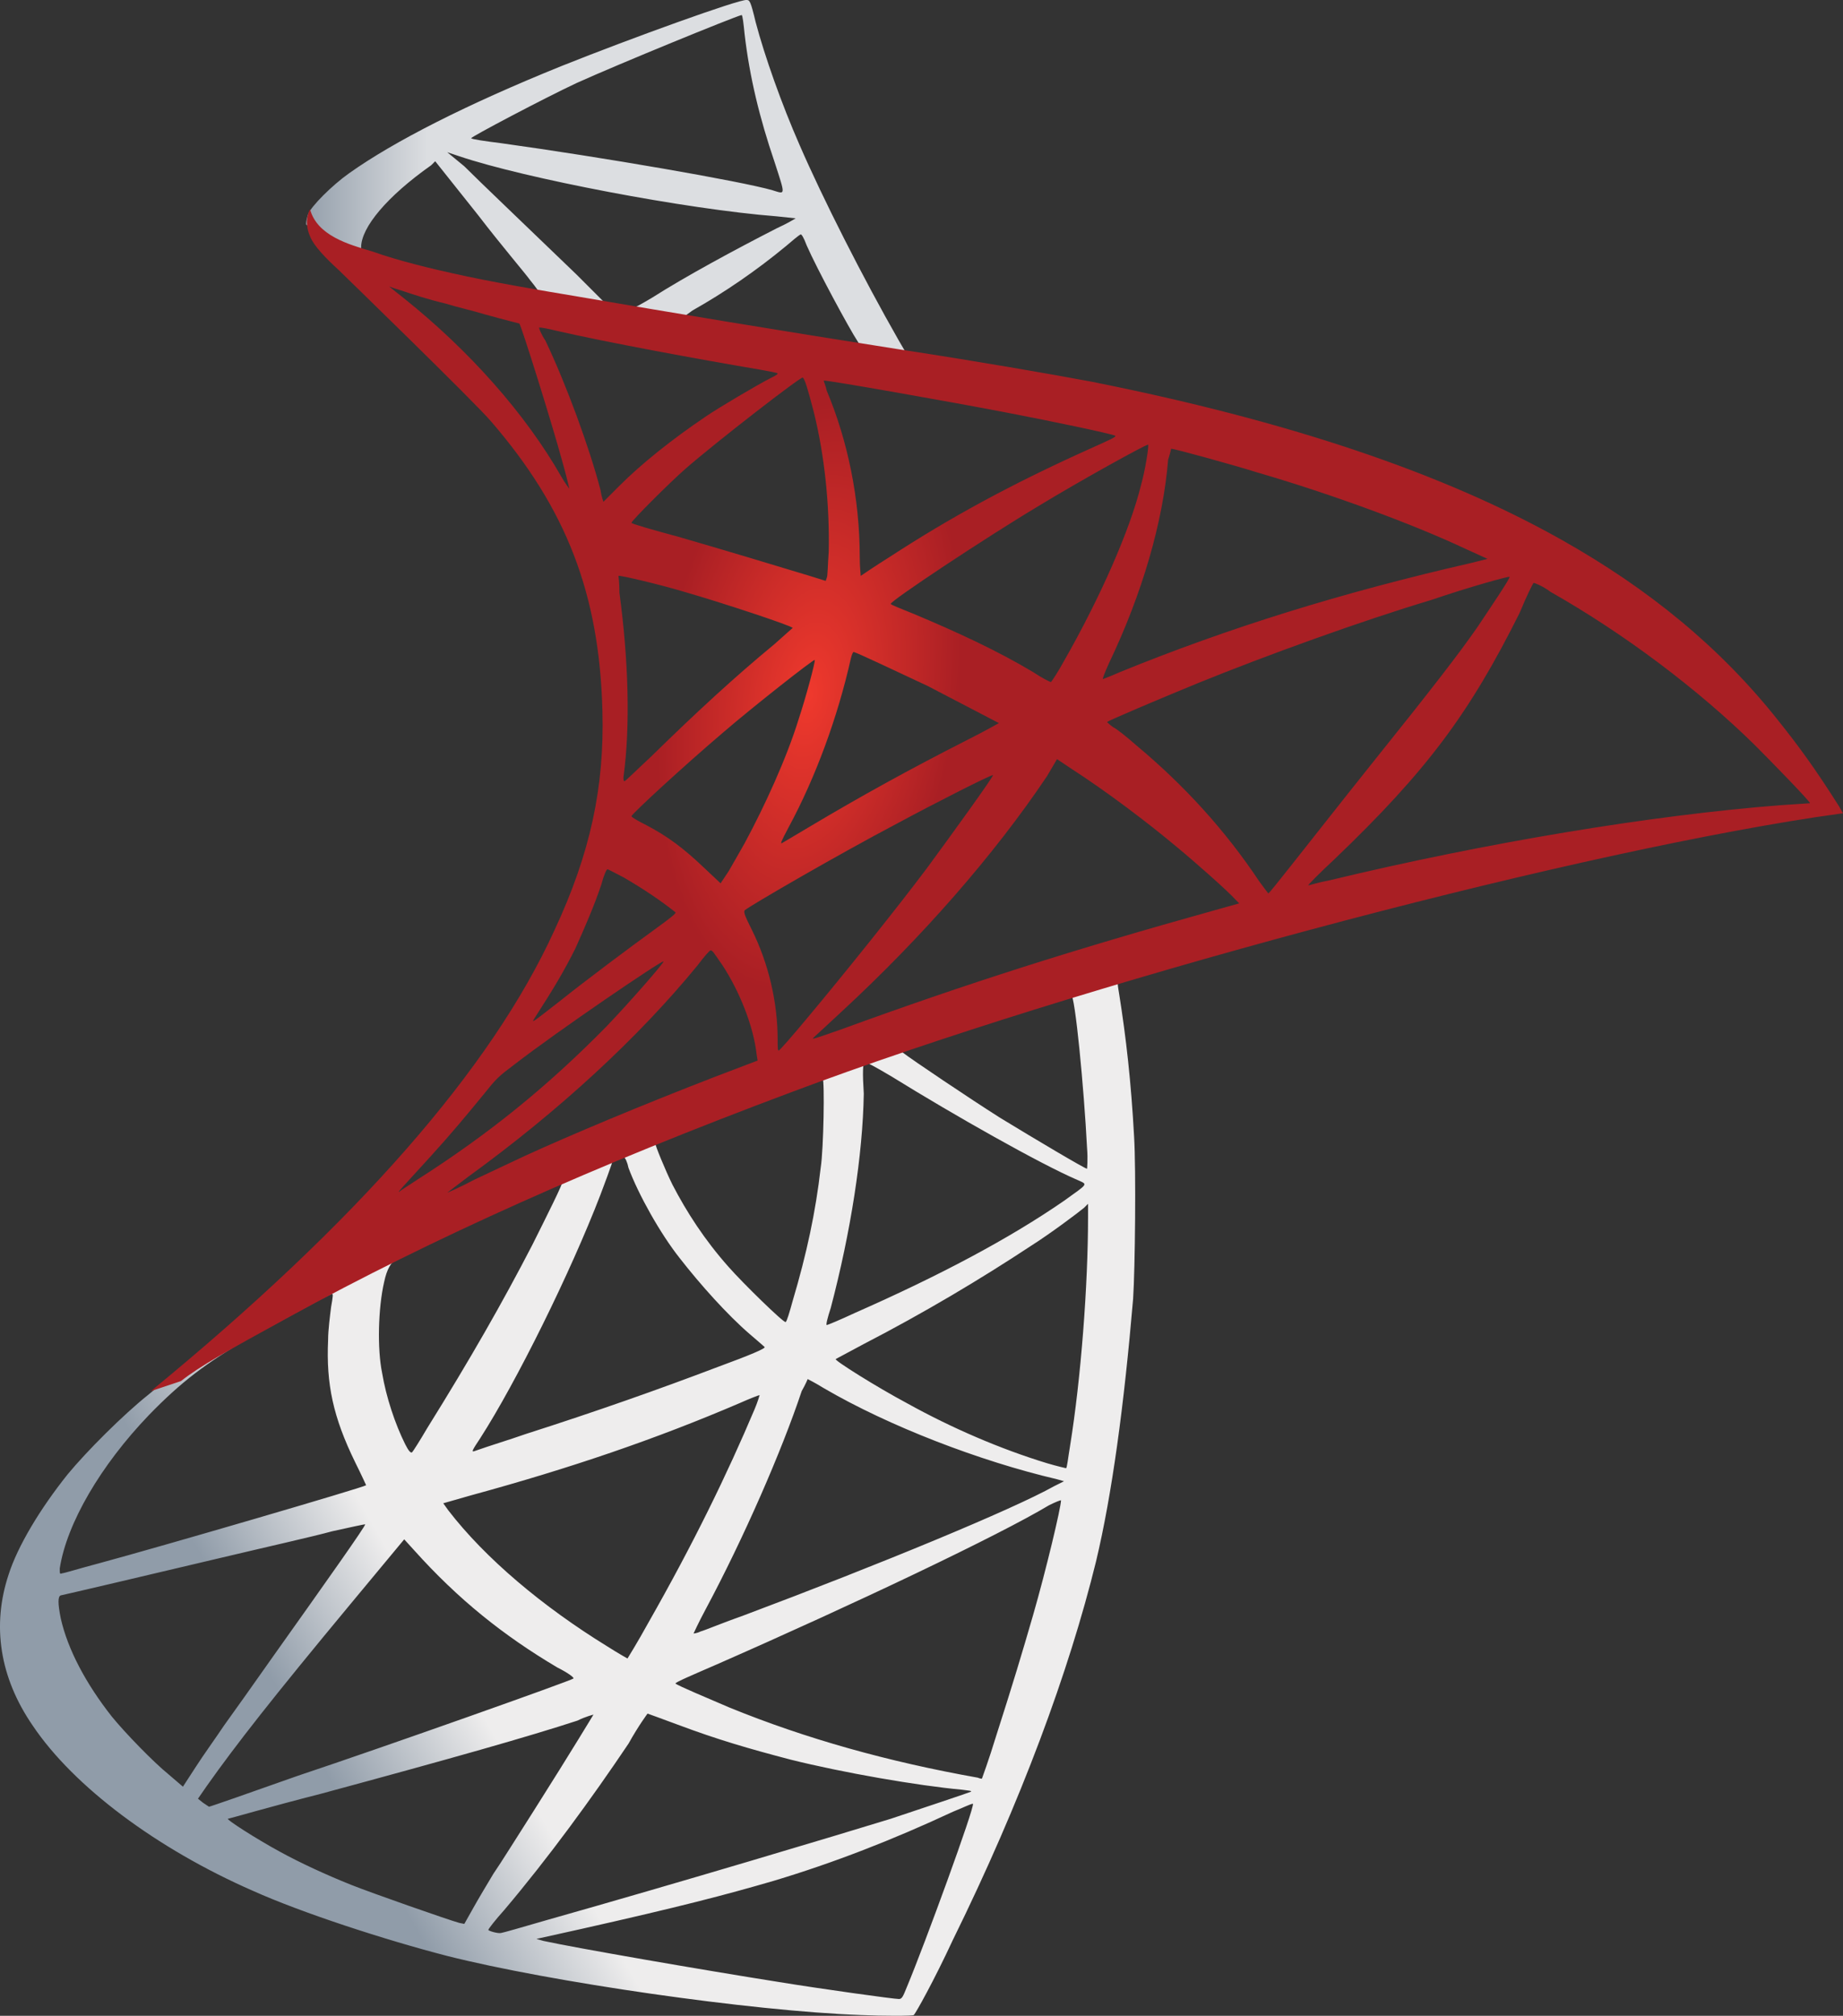 <?xml version="1.0" encoding="UTF-8"?>
<svg id="Layer_2" data-name="Layer 2" xmlns="http://www.w3.org/2000/svg" xmlns:xlink="http://www.w3.org/1999/xlink" viewBox="0 0 909.25 994.26">
  <rect x="0" y="0" width="909.25" height="994.26" fill="#333333" stroke="none"/>
  <defs>
    <style>
      .cls-1 {
        fill: url(#linear-gradient);
      }

      .cls-2 {
        fill: url(#linear-gradient-2);
      }

      .cls-3 {
        fill: url(#radial-gradient);
      }
    </style>
    <linearGradient id="linear-gradient" x1="-45.98" y1="995.02" x2="-45.85" y2="995.02" gradientTransform="translate(-291970.3 -550079.49) rotate(-30.58) scale(626.08)" gradientUnits="userSpaceOnUse">
      <stop offset="0" stop-color="#909ca9"/>
      <stop offset="1" stop-color="#eeeded"/>
    </linearGradient>
    <linearGradient id="linear-gradient-2" x1="-47.61" y1="1006.26" x2="-47.47" y2="1006.26" gradientTransform="translate(20798.67 -436324.15) scale(433.7)" gradientUnits="userSpaceOnUse">
      <stop offset="0" stop-color="#949fab"/>
      <stop offset="1" stop-color="#dcdee1"/>
    </linearGradient>
    <radialGradient id="radial-gradient" cx="-42.44" cy="995.04" fx="-42.44" fy="995.04" r=".13" gradientTransform="translate(-190178.91 1097266.9) rotate(-171.46) scale(559.17 1118.61) skewX(-.19)" gradientUnits="userSpaceOnUse">
      <stop offset="0" stop-color="#ef392d"/>
      <stop offset="1" stop-color="#a91f24"/>
    </radialGradient>
  </defs>
  <g id="Layer_1-2" data-name="Layer 1">
    <path class="cls-1" d="m573.84,463.85l-199.07,65.2-173.39,76.57-48.41,12.84c-12.35,11.86-25.19,23.71-39.52,35.57-15.31,13.34-29.64,25.19-40.51,34.08-12.35,9.88-30.13,27.66-39.52,39.02-13.83,17.29-24.7,35.57-29.14,49.4-8.4,25.19-4.45,50.88,11.86,74.59,20.25,30.13,61.25,60.76,108.67,81.51,24.2,10.87,65.2,24.2,95.83,32.11,50.88,12.84,149.67,27.17,204.01,29.14,10.87.49,25.69.49,26.18,0,.99-.99,9.88-16.8,19.27-37.05,33.59-68.17,57.3-132.39,70.64-186.72,7.9-33.1,13.83-77.06,18.28-129.42.99-14.82,1.48-63.72.49-80.02-1.48-27.17-3.95-48.9-7.41-70.64-.49-2.96-.99-5.93-.49-5.93.49-.49,2.47-.99,27.17-7.9l-4.94-12.35Zm-45.45,26.67c1.98,0,6.42,46.43,7.9,75.58.49,5.93,0,10.37,0,10.37-.99,0-25.19-14.33-42.98-25.19-14.82-9.39-43.47-28.65-47.92-32.11q-1.48-.99,10.87-5.43c20.75-7.41,70.14-23.22,72.12-23.22Zm-101.76,33.59c1.48,0,4.94,1.98,13.34,6.92,31.12,19.27,73.11,42.98,91.39,50.88,5.43,2.47,5.93,1.48-6.42,10.37-27.17,18.77-61.75,37.05-103.24,55.33-7.41,3.46-13.34,5.93-13.83,5.93s.49-3.95,1.98-8.4c9.88-37.54,15.81-75.58,16.3-105.71q-.99-15.31.49-15.31h0Zm-20.75,7.9c.99.99.49,34.58-.99,43.96-2.47,21.73-6.92,42.48-13.83,65.7-1.48,5.43-2.96,10.37-3.46,10.37-.49.99-21.24-19.27-28.16-27.17-11.86-13.34-20.75-27.17-27.66-40.51-3.46-6.92-8.89-20.25-8.4-20.25,2.47-1.98,82-32.6,82.49-32.11h0Zm-98.3,38.53c.99.49,1.98,2.96,2.47,5.43,4.94,13.34,15.81,32.6,25.19,44.46,10.37,13.34,23.71,28.16,34.58,37.54,3.46,2.96,6.92,5.93,7.41,6.42q.99.99-23.22,9.88c-28.65,10.87-59.28,21.73-94.84,33.1-8.4,2.96-16.8,5.43-25.19,8.4-1.48.49-.99-.49,2.96-6.42,17.78-27.66,44.46-81.51,59.28-120.04,2.47-6.42,4.94-13.34,5.43-14.82.49-1.98,1.48-2.96,3.46-3.95.99.49,1.98,0,2.47,0h0Zm-30.13,12.35c.49.49-7.41,16.3-14.82,31.12-14.82,28.65-30.63,56.31-51.87,90.4-3.46,5.93-6.92,11.36-7.41,11.86q-.99.99-3.46-3.95c-4.94-9.88-9.39-23.22-11.36-35.07-2.47-11.86-1.98-32.11.99-44.95q1.98-9.39,6.42-11.36c18.28-9.39,80.52-38.53,81.51-38.04h0Zm259.34,10.87v6.42c0,33.59-3.46,79.53-8.89,113.12-.99,5.93-1.48,10.87-1.98,10.87,0,0-4.45-.99-9.39-2.47-22.72-6.92-46.93-17.29-69.16-29.64-14.82-7.9-36.06-21.24-35.07-21.73,0,0,6.42-3.46,13.83-7.41,29.64-15.31,57.8-32.11,82.49-48.41,9.39-5.93,23.22-16.3,26.18-18.77l1.98-1.98Zm-372.95,44.46c.49,0,.49.99-.49,6.42-.49,3.95-1.48,11.36-1.48,16.3-.99,21.73,2.47,38.04,13.34,60.27,2.96,5.93,5.43,11.36,5.43,11.36-.99.99-100.77,30.13-131.89,38.53-9.39,2.47-17.29,4.94-18.28,4.94-.99.49-.99,0-.99-2.47,3.46-22.23,20.25-50.88,43.96-75.58,15.81-16.3,28.16-25.69,49.4-38.04,15.31-7.9,38.53-21.24,41-21.73q-.49,0,0,0h0Zm234.64,41.99s3.95,1.98,7.9,4.45c32.11,18.77,77.06,36.06,115.1,44.95l3.46.99-4.94,2.47c-20.25,11.36-85.95,38.53-153.13,63.72-9.88,3.46-19.27,7.41-21.24,7.9-1.98.99-3.46.99-3.46.99,0,0,2.47-5.43,5.93-11.86,18.77-35.07,37.54-78.05,47.42-107.69,1.98-3.46,2.96-5.93,2.96-5.93h0Zm-23.71,7.9s-.99,3.46-2.47,6.92c-13.34,31.61-30.13,66.19-52.36,105.22-5.43,9.88-10.37,17.78-10.37,17.78,0,0-4.45-2.47-9.88-5.93-32.11-19.76-60.27-43.47-78.54-67.18l-2.47-3.46,13.83-3.95c48.9-13.34,90.89-27.66,132.39-45.45,4.45-1.98,9.39-3.95,9.88-3.95h0Zm148.69,51.87c0,3.46-7.41,34.58-13.83,56.81-5.43,18.77-9.88,33.59-18.28,59.77-3.46,11.36-6.92,20.75-6.92,20.75,0,0-.99,0-1.98-.49-44.46-7.9-84.96-19.27-122.51-34.58-10.37-4.45-25.69-10.87-26.67-11.86-.49-.49,8.89-4.45,20.25-9.39,68.66-30.13,139.3-63.72,164-78.54,2.96-1.48,5.43-2.47,5.93-2.47h0Zm-343.31,11.86c.49.49-18.77,27.66-45.45,65.2-9.39,13.34-20.25,28.65-24.2,34.08-3.95,5.93-10.37,14.82-13.83,20.25l-6.42,9.88-6.92-5.93c-7.9-6.42-21.73-20.75-28.16-28.65-12.84-16.3-21.73-33.1-25.19-48.41-1.48-7.41-1.48-10.87,0-11.36,2.47-.49,42.48-9.88,80.02-18.77,20.75-4.94,44.95-10.37,53.84-12.84,8.89-1.98,15.81-3.46,16.3-3.46h0Zm19.27,7.41l4.94,5.43c21.73,24.2,43.96,41.99,70.64,57.8,4.94,2.47,8.4,4.94,7.9,5.43-.99.99-92.87,33.59-135.84,47.92-23.71,8.4-43.47,15.31-43.96,15.31l-2.96-1.98-2.47-1.98,4.45-6.42c14.33-20.25,32.11-42.98,70.64-89.41l26.67-32.11Zm120.04,85.95s6.92,2.47,14.82,5.43c19.76,7.41,35.07,11.86,55.82,17.29,25.69,6.42,62.74,12.84,84.47,14.82,3.46.49,4.94.49,4.45.99-.99.49-23.22,7.9-39.52,13.34-25.69,7.9-104.72,31.61-169.43,49.89-11.86,3.46-22.23,6.42-22.72,6.42-1.48.49-6.42-.99-6.42-1.48s3.46-4.94,7.9-9.88c21.73-25.69,42.98-54.83,61.25-82,4.94-8.89,9.39-14.82,9.39-14.82h0Zm-26.67.49s-10.37,17.29-29.14,46.93c-7.9,12.35-16.8,26.67-20.25,31.61-2.96,4.94-7.41,12.35-9.88,16.8l-4.45,7.9-2.47-.49c-5.43-1.48-43.47-14.82-53.35-18.77-12.35-4.94-25.19-10.87-35.07-16.3-11.86-6.42-27.17-16.3-25.69-16.3.49,0,20.75-5.93,45.94-12.35,65.7-17.78,102.25-28.16,126.46-36.06,3.95-1.98,7.9-2.96,7.9-2.96h0Zm187.22,43.96c.99,1.48-23.71,69.16-32.6,90.4-1.98,4.94-2.47,5.93-3.95,5.93-2.47,0-38.04-4.94-59.28-8.4-37.54-5.93-100.28-16.8-116.08-20.25l-3.46-.99,22.23-4.94c48.41-10.87,71.13-16.8,94.84-23.71,29.64-8.89,58.78-20.25,88.42-34.08,4.94-1.98,8.89-3.95,9.88-3.95Z"/>
    <path class="cls-2" d="m368.34,0c-3.46-.49-56.81,18.77-91.39,32.6-46.43,18.77-82.49,37.05-104.72,52.86-8.4,5.93-18.77,16.3-20.25,20.25-.49,1.48-.99,3.46-.99,4.94l20.25,19.27,47.92,15.31,114.11,20.25,130.41,22.23,1.48-11.36h-.99l-17.29-2.47-3.46-5.93c-17.78-31.12-37.54-70.14-48.9-96.33-8.89-20.25-17.29-43.96-21.73-60.76C370.32.5,369.83,0,368.34,0h0Zm-2.47,7.41c.49,0,.99,4.45,1.48,9.39,2.47,21.24,7.41,41.49,14.82,63.23,5.43,16.8,5.43,15.81-.99,13.83-15.31-4.45-83.98-16.3-133.87-23.22-7.9-.99-14.82-1.98-14.82-2.47-.49-.49,36.06-19.76,51.87-27.17,20.75-9.39,77.55-32.6,81.51-33.59h0Zm-145.23,67.67l5.93,1.98c32.11,10.87,112.13,26.18,156.59,29.64,4.94.49,9.39.99,9.39.99,0,0-3.95,2.47-9.39,4.94-21.24,10.87-44.95,23.71-61.25,34.08-4.94,2.96-9.39,5.43-9.88,5.43s-3.95-.49-6.92-.99l-5.93-.99-14.82-14.82c-26.67-25.69-47.42-45.45-55.33-53.35l-8.4-6.92Zm-5.93,4.45l21.24,26.67c11.36,14.82,23.22,28.65,25.69,32.11,2.47,2.96,4.45,5.93,4.45,5.93-.49.49-30.63-5.43-46.43-8.89-16.3-3.95-23.22-5.43-33.1-8.89l-8.4-2.47v-1.98c0-9.88,12.84-25.19,34.58-40.51l1.98-1.98Zm180.3,36.06c.49,0,1.48,1.48,2.96,5.43,4.94,11.36,21.24,41.49,25.19,47.42.99,1.98,3.46,1.98-17.78-1.48-50.88-8.4-67.18-10.87-67.18-11.36,0,0,1.48-.99,3.46-2.47,15.81-8.89,31.61-19.76,45.94-31.61,3.46-2.96,6.42-5.43,7.41-5.93-.49,0,0,0,0,0Z"/>
    <path class="cls-3" d="m152.97,103.25s-3.46,5.43,0,13.34c1.98,4.94,7.9,10.87,14.33,16.8,0,0,67.18,65.2,75.08,74.59,37.05,42.98,53.35,84.96,54.83,142.76.99,37.54-5.93,70.14-23.71,108.18-31.12,68.17-97.31,143.75-199.07,227.23l14.82-4.94c9.39-7.41,22.72-14.82,53.35-31.61,71.13-39.02,150.66-74.59,248.47-111.14,140.78-52.86,372.46-115.1,504.35-135.35l13.83-1.98-1.98-3.46c-11.86-18.77-20.25-30.13-30.13-42.48-28.65-36.06-63.72-64.71-106.7-88.92-58.78-33.1-135.35-58.78-232.17-78.05-18.28-3.46-58.29-10.37-90.89-15.31-69.16-10.87-113.61-18.28-162.52-26.67-17.78-2.96-43.96-7.41-61.25-11.36-8.89-1.98-26.18-5.93-40.01-10.87-11.86-3.46-27.17-7.9-30.63-20.75h0Zm39.02,38.04s2.47.99,5.93,1.98c5.93,1.98,13.34,4.45,21.73,6.42,6.42,1.98,13.34,3.46,19.76,5.43,8.89,2.47,16.8,4.45,16.8,4.45.99.99,16.3,49.89,21.24,68.17,1.98,6.92,3.46,13.34,3.46,13.34,0,0-1.98-2.47-3.95-5.93-17.78-31.12-45.45-62.24-77.55-87.93-4.45-3.46-7.41-5.93-7.41-5.93h0Zm74.1,20.25c.99,0,3.95.49,7.9,1.48,25.69,5.93,71.63,14.33,100.77,19.27,4.94.99,8.89,1.48,8.89,1.98s-1.98,1.48-3.95,2.47c-4.94,2.47-25.19,14.33-31.61,18.77-16.8,11.36-31.61,23.22-42.48,34.08l-7.9,7.9s-.99-2.47-1.48-5.93c-5.43-20.75-16.8-51.87-27.17-73.6-1.98-2.96-3.46-6.42-2.96-6.42q-.49,0,0,0h0Zm129.92,24.7c.99.49,2.47,5.43,5.43,16.8,5.43,21.73,7.9,46.43,7.41,69.16-.49,6.42-.49,12.35-.99,12.84l-.49,1.48-7.9-2.47c-16.3-4.94-42.48-12.84-64.71-19.27-12.84-3.46-23.22-6.42-23.22-6.92,0-.99,18.77-19.76,26.67-26.67,15.31-13.34,56.81-45.45,57.8-44.95h0Zm10.37,1.48c.49-.49,62.24,10.37,90.4,15.81,20.75,3.95,51.37,10.37,53.35,11.36.99.49-2.47,1.98-12.35,6.42-39.52,17.78-69.16,34.08-98.8,53.35-7.9,4.94-14.33,9.39-14.33,9.39,0,0-.49-4.45-.49-9.39,0-28.65-5.93-57.3-16.3-82-.49-2.47-1.48-4.45-1.48-4.94Zm160.05,31.61c.49.49-1.48,12.84-3.46,19.76-5.43,22.23-20.25,55.82-38.04,86.94-2.96,5.43-5.93,9.88-6.42,10.37-.49,0-4.45-1.98-8.89-4.94-17.29-10.37-37.54-19.76-58.78-28.65-5.93-2.47-11.36-4.45-11.36-4.94-.99-.99,47.42-33.1,73.11-48.41,20.25-12.35,53.35-30.63,53.84-30.13Zm11.36,1.98c1.48,0,28.65,7.41,42.98,11.86,35.57,10.37,76.07,25.19,102.25,37.54l10.87,4.94-7.9,1.98c-64.71,14.82-120.04,32.11-173.39,53.84-4.45,1.98-8.4,3.46-8.4,3.46-.49,0,.99-3.46,2.96-7.9,16.3-34.08,26.67-69.65,29.14-100.28.99-2.96,1.48-5.43,1.48-5.43h0Zm-272.68,62.74c.49-.49,21.24,4.45,32.6,7.9,17.29,4.94,53.35,16.8,53.35,17.78,0,0-3.95,3.46-8.89,7.9-19.76,16.3-38.53,33.59-61.25,55.82-6.92,6.42-12.35,11.86-12.84,11.86s-.49-.99-.49-1.98c3.46-25.19,2.47-57.8-1.98-90.89,0-4.94-.49-8.4-.49-8.4h0Zm439.64.49c.49.49-9.88,15.81-15.81,24.7-8.89,12.84-22.23,30.13-52.36,67.67-15.81,19.76-33.59,42.48-39.52,49.89-5.93,7.41-10.87,13.83-11.36,13.83,0,0-1.98-2.47-4.45-5.93-16.8-25.19-37.05-47.42-60.76-67.18-4.45-3.95-9.39-7.9-11.36-8.89-1.48-.99-2.96-2.47-2.96-2.47,0-.49,25.69-11.36,44.95-19.27,34.08-13.83,80.52-30.63,115.1-41,18.77-6.42,38.53-11.86,38.53-11.36Zm11.86,2.96c.49,0,4.45,1.48,8.4,4.45,36.55,20.75,72.61,47.92,100.77,75.58,7.9,7.9,27.66,28.16,27.17,28.65,0,0-6.92.49-14.82.99-63.23,4.94-144.24,18.28-222.29,37.05-5.43.99-9.88,2.47-10.37,2.47s5.43-5.93,12.84-12.84c45.94-43.96,66.69-72.12,91.39-121.52,3.46-8.4,6.42-14.33,6.92-14.82q-.49,0,0,0h0Zm-335.41,34.08c1.98.49,21.73,9.88,36.55,16.8,13.34,6.92,34.08,17.78,35.07,18.28,0,0-6.92,3.95-15.81,8.4-28.16,14.33-52.36,27.66-78.05,42.98-7.41,4.45-13.34,7.9-13.34,7.9-.49,0-.49-.49,3.46-7.9,13.34-24.7,24.2-54.34,30.63-82.99.49-1.98.99-3.46,1.48-3.46h0Zm-19.27,3.95c.49.49-4.45,18.77-7.9,29.14-5.93,19.27-16.8,42.98-26.67,61.25-2.47,4.45-5.93,10.37-7.9,13.83l-3.95,5.93-8.4-7.9c-9.88-9.39-17.78-15.31-28.16-20.75-3.95-1.98-7.41-3.95-7.41-4.45,0-.99,25.69-24.7,45.45-41.49,14.33-12.35,44.46-36.06,44.95-35.57Zm119.54,48.9l7.41,4.94c16.8,10.87,36.55,25.69,51.87,38.53,8.4,6.92,25.19,21.73,28.65,25.69l1.98,1.98-12.35,3.46c-69.16,19.27-122.01,36.06-184.25,58.78-6.92,2.47-12.84,4.45-13.34,4.45-.99,0-1.48.99,13.83-13.34,39.52-36.55,75.08-77.06,101.27-116.08l4.94-8.4Zm-31.61,7.9c.49.49-20.25,29.14-32.6,45.94-14.82,19.76-41,52.36-58.78,73.6-7.41,8.89-13.83,16.3-14.33,16.3s-.49-1.98-.49-5.43c0-18.28-4.45-37.54-12.84-54.34-3.46-6.92-3.95-8.4-3.46-9.39,2.96-2.47,46.43-27.66,74.59-42.48,18.28-9.88,47.42-24.7,47.92-24.2Zm-190.18,46.43c.49,0,3.95,1.98,7.9,3.95,9.39,5.43,18.28,11.36,25.69,17.29.49.49-3.46,3.46-8.89,7.41-14.33,10.37-36.06,26.67-48.41,36.55-13.34,10.37-13.83,10.87-12.35,8.4,9.88-15.31,14.82-23.71,20.25-34.58,4.45-9.88,9.39-21.24,12.84-31.61.99-3.95,2.47-7.41,2.96-7.41h0Zm50.88,40.01c.99,0,1.48.99,5.93,7.41,8.4,12.84,15.31,30.13,16.8,43.96l.49,2.96-20.75,7.9c-37.05,14.33-71.13,28.65-93.86,39.02-6.42,2.96-17.78,8.4-25.19,11.86-7.41,3.95-13.34,6.42-13.34,6.42,0,0,4.45-3.46,10.37-7.9,44.95-32.6,83.98-68.66,113.12-104.23,2.96-3.95,5.93-7.41,6.42-7.41h0Zm-23.22,5.43c.49.49-16.8,20.25-28.16,32.11-29.14,29.64-57.8,52.86-93.36,75.58-4.45,2.96-8.4,5.43-8.89,5.93-.99.49.49-.99,15.81-17.78,9.88-10.87,17.29-19.76,26.18-30.63,5.93-7.41,6.92-8.4,14.82-14.33,21.73-16.8,72.61-51.37,73.6-50.88Z"/>
  </g>
</svg>
